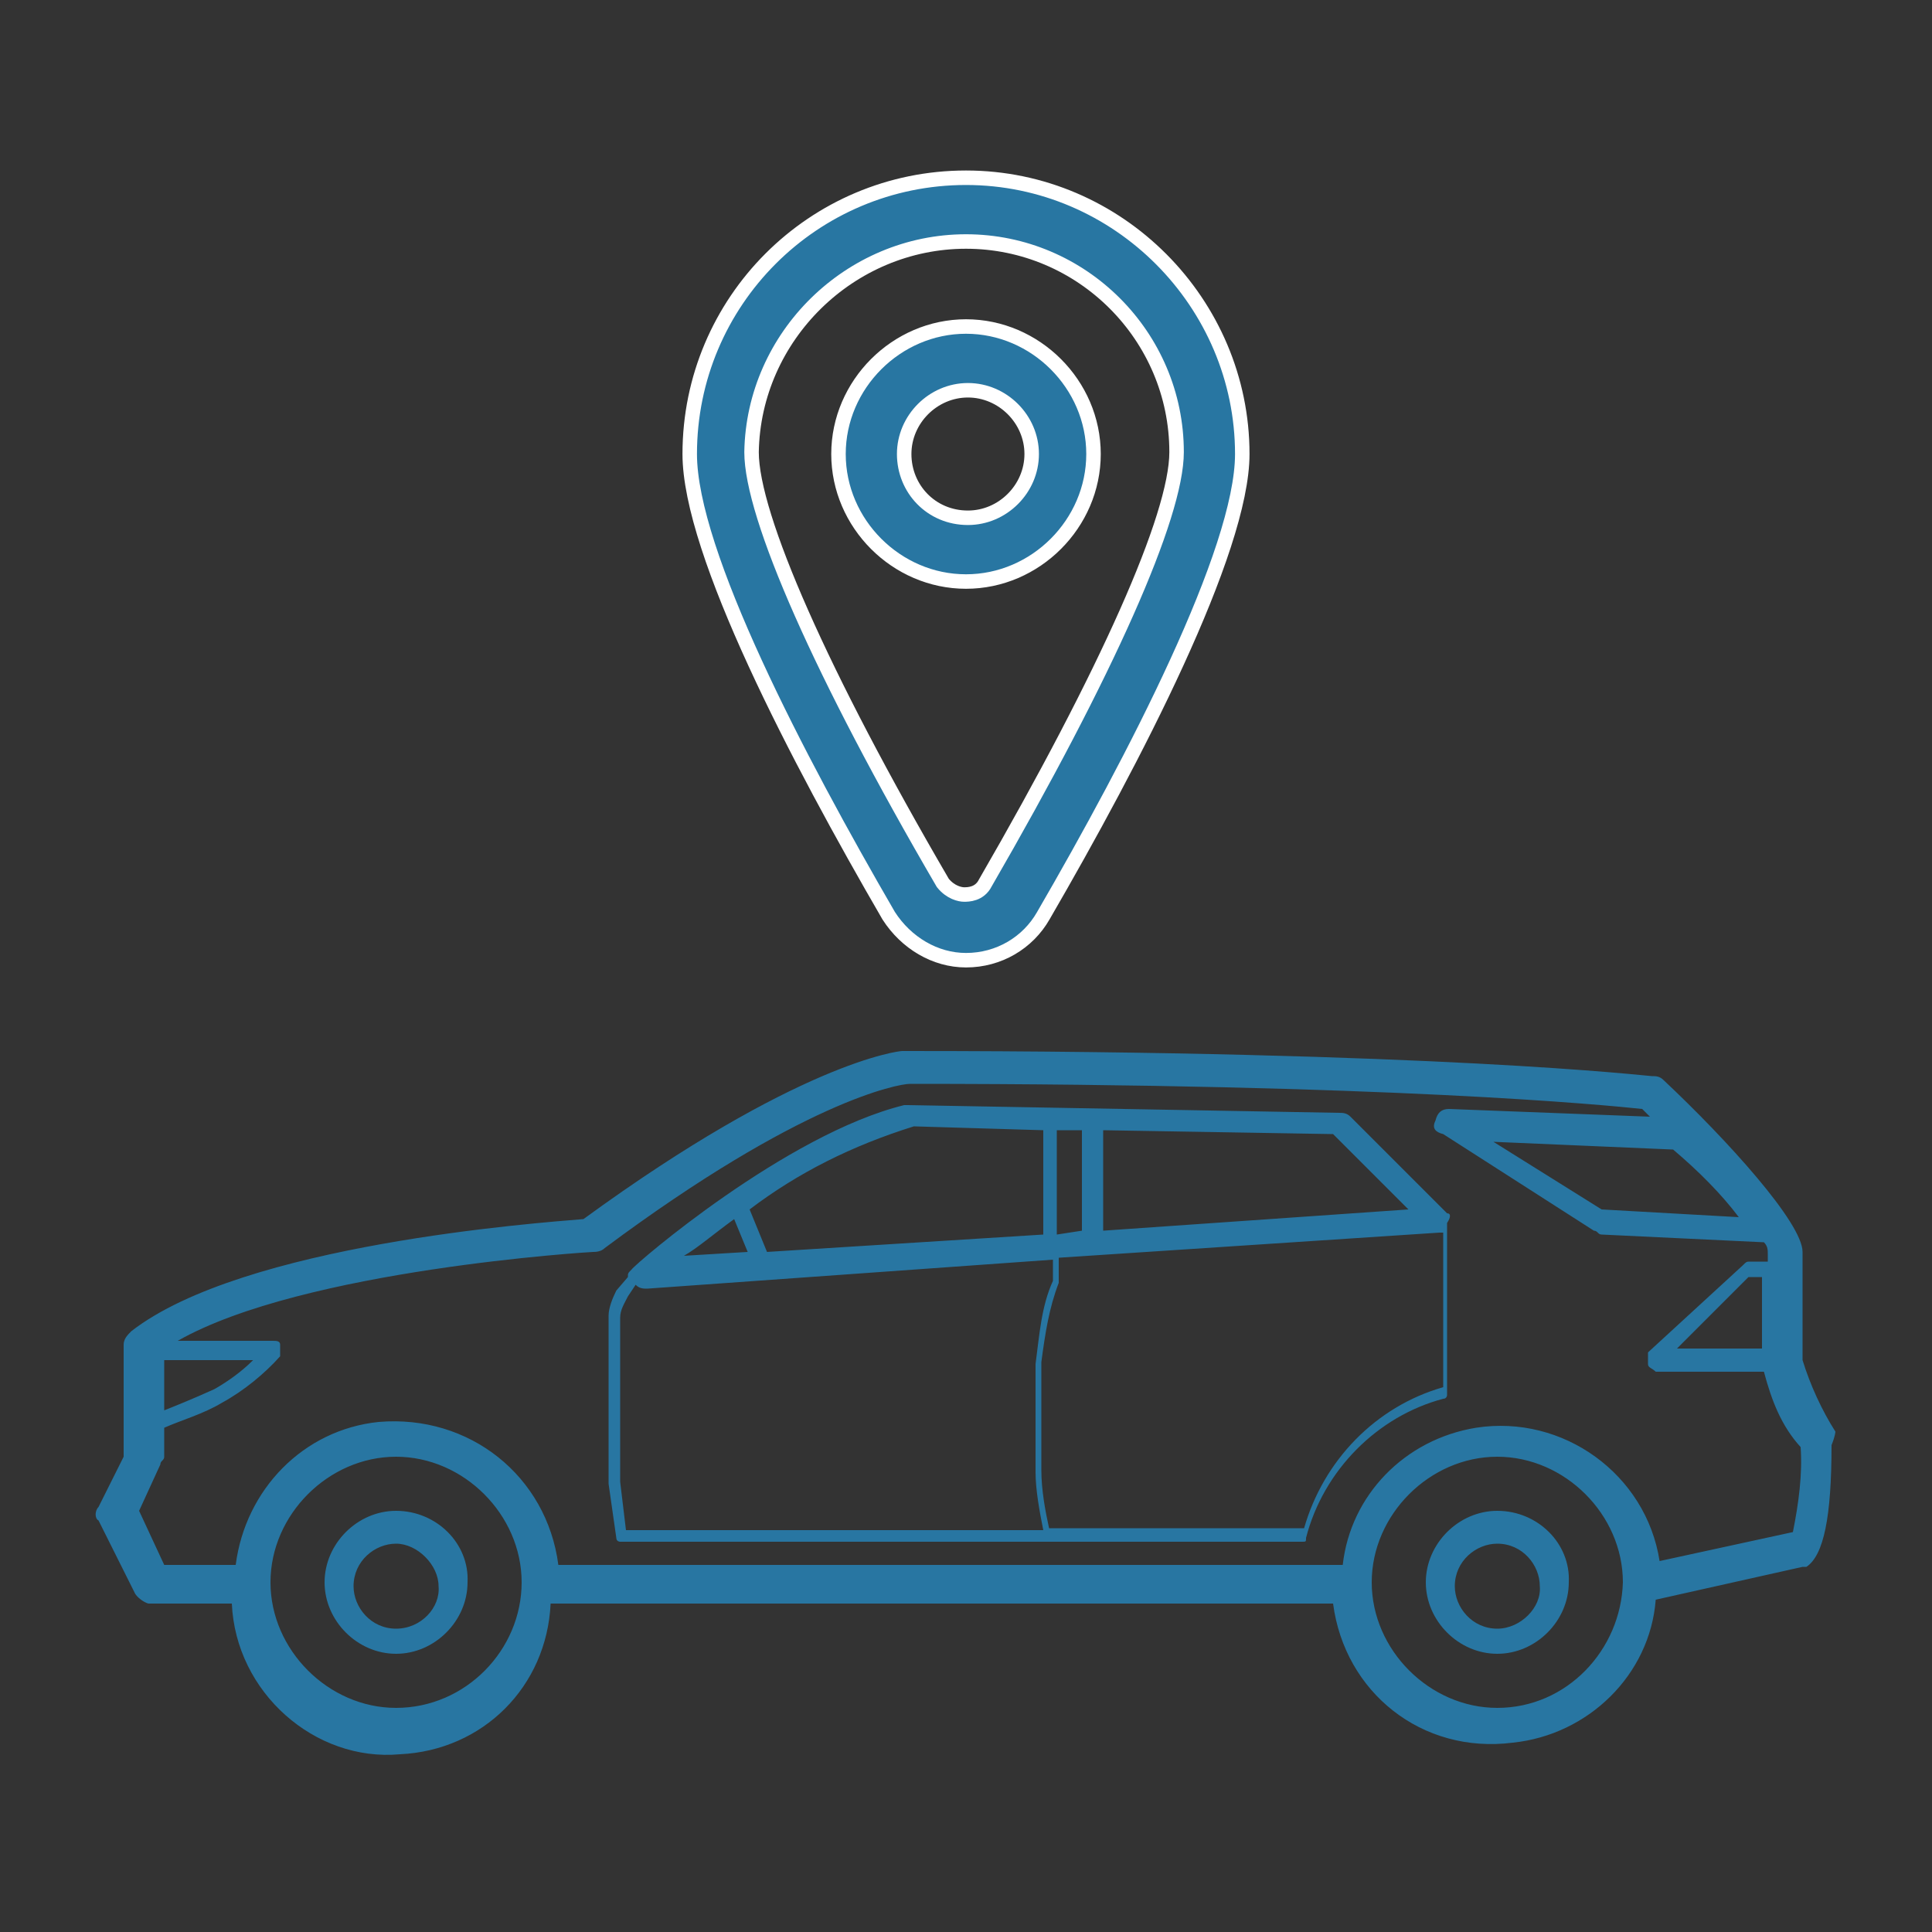 <?xml version="1.0" encoding="utf-8"?>
<!-- Generator: Adobe Illustrator 25.2.3, SVG Export Plug-In . SVG Version: 6.00 Build 0)  -->
<svg version="1.1" id="Ebene_1" xmlns="http://www.w3.org/2000/svg" xmlns:xlink="http://www.w3.org/1999/xlink" x="0px" y="0px"
	 viewBox="0 0 100 100" style="enable-background:new 0 0 100 100;" xml:space="preserve">
<rect x="0" y="0" width="100" height="100" fill="#333333" stroke="none"/>
<style type="text/css">
	.st0{fill:#2876A2;stroke:#FFFFFF;stroke-width:0.75;stroke-miterlimit:10;}
	.st1{fill:#2876A2;}
</style>
<g>
	<g>
		<path class="st0" d="M56.6,23.5c0-3.6-3-6.6-6.6-6.6s-6.6,3-6.6,6.6s3,6.6,6.6,6.6S56.6,27.1,56.6,23.5z M46.8,23.5
			c0-1.8,1.5-3.3,3.3-3.3s3.3,1.5,3.3,3.3s-1.5,3.3-3.3,3.3C48.2,26.8,46.8,25.3,46.8,23.5z"/>
		<path class="st0" d="M50,49.7L50,49.7c1.7,0,3.2-0.9,4-2.3c4.7-8.1,10.3-18.9,10.3-23.9c0-7.8-6.4-14.3-14.3-14.3
			s-14.3,6.4-14.3,14.3c0,5.1,5.6,15.8,10.3,23.9C46.9,48.8,48.4,49.7,50,49.7z M50,12.5c6,0,10.9,4.9,10.9,10.9
			c0,3.3-3.6,11.4-9.9,22.3c-0.3,0.6-0.9,0.6-1.1,0.6s-0.7-0.1-1.1-0.6c-6.3-10.8-9.9-19-9.9-22.3C39,17.4,44,12.5,50,12.5z"/>
	</g>
	<path class="st1" d="M77.5,78.2c-2,0-3.7,1.7-3.7,3.7c0,2,1.7,3.7,3.7,3.7c2,0,3.7-1.7,3.7-3.7C81.3,79.9,79.6,78.2,77.5,78.2
		L77.5,78.2z M77.5,84.3c-1.3,0-2.2-1.1-2.2-2.2c0-1.3,1.1-2.2,2.2-2.2c1.3,0,2.2,1.1,2.2,2.2l0,0C79.8,83.2,78.7,84.3,77.5,84.3z
		 M20.5,78.2c-2,0-3.7,1.7-3.7,3.7c0,2,1.7,3.7,3.7,3.7s3.7-1.7,3.7-3.7l0,0C24.3,79.9,22.6,78.2,20.5,78.2z M20.5,84.3
		c-1.3,0-2.2-1.1-2.2-2.2c0-1.3,1.1-2.2,2.2-2.2s2.2,1.1,2.2,2.2C22.8,83.2,21.8,84.3,20.5,84.3z M95,74.1c-0.7-1.1-1.3-2.4-1.7-3.7
		v-5.6c0-1.5-3.9-5.8-7.2-8.9c-0.2-0.2-0.4-0.2-0.6-0.2s-11-1.3-38.6-1.3h-0.2c-0.2,0-5.4,0.6-16.5,8.7c-2.4,0.2-17.6,1.3-23.4,5.8
		c-0.2,0.2-0.4,0.4-0.4,0.7v5.8L5.1,78c-0.2,0.2-0.2,0.6,0,0.7L7,82.5C7.2,82.8,7.6,83,7.7,83H12c0.2,4.6,4.3,8.2,8.7,7.8
		c4.3-0.2,7.6-3.5,7.8-7.8H69c0.6,4.6,4.6,7.8,9.3,7.2c3.9-0.4,7.1-3.5,7.4-7.4l7.6-1.7h0.2c0.9-0.6,1.3-2.6,1.3-6.3
		C95,74.3,95,74.1,95,74.1z M91.3,69.8h-4.5l3.7-3.7h0.7V69.8z M90,63l-7.1-0.4l-5.6-3.5l9.3,0.4C87.9,60.6,89.1,61.8,90,63z
		 M13.1,70.4c-0.6,0.6-1.3,1.1-2,1.5C10,72.4,9,72.8,8.5,73v-2.6H13.1z M20.5,88.4c-3.5,0-6.5-3-6.5-6.5c0-3.5,3-6.5,6.5-6.5
		s6.5,3,6.5,6.5C27,85.4,24.1,88.4,20.5,88.4z M77.5,88.4c-3.5,0-6.5-3-6.5-6.5c0-3.5,3-6.5,6.5-6.5c3.5,0,6.5,3,6.5,6.5l0,0
		C83.9,85.4,81.1,88.4,77.5,88.4z M92.8,79.3l-6.9,1.5c-0.7-4.5-5-7.6-9.5-6.9c-3.7,0.6-6.5,3.5-6.9,7.1H28.9
		c-0.6-4.6-4.6-7.8-9.3-7.4c-3.9,0.4-6.9,3.5-7.4,7.4H8.5l-1.3-2.8l1.1-2.4c0-0.2,0.2-0.2,0.2-0.4v-1.5c0.9-0.4,2-0.7,3-1.3
		c1.1-0.6,2.2-1.5,3-2.4c0-0.2,0-0.4,0-0.6c0-0.2-0.2-0.2-0.4-0.2H9.2c6.5-3.7,21.4-4.6,21.5-4.6s0.4,0,0.6-0.2
		c10.2-7.6,15.2-8.5,15.8-8.5c24.9,0,36,1.1,37.9,1.3l0.4,0.4l-10.4-0.4c-0.4,0-0.6,0.2-0.7,0.6c-0.2,0.4,0,0.6,0.4,0.7l7.8,5
		c0.2,0,0.2,0.2,0.4,0.2l8.4,0.4l0,0c0.2,0.2,0.2,0.4,0.2,0.6v0.4h-0.9c-0.2,0-0.2,0-0.4,0.2L85.3,70c0,0.2,0,0.4,0,0.6
		s0.2,0.2,0.4,0.4h5.6c0.4,1.5,0.9,2.8,1.9,3.9C93.3,76.3,93.1,77.8,92.8,79.3z M74.9,62.8l-5-5c-0.2-0.2-0.4-0.2-0.6-0.2l-22.3-0.4
		h-0.2c-6.1,1.5-13.9,8.2-14.1,8.5c-0.2,0.2-0.2,0.2-0.2,0.4l-0.6,0.7c-0.2,0.4-0.4,0.9-0.4,1.3v8.7l0.4,2.8c0,0.2,0.2,0.2,0.2,0.2
		h35.3c0.2,0,0.2,0,0.2-0.2c0.9-3.5,3.7-6.3,7.1-7.2c0.2,0,0.2-0.2,0.2-0.2v-8.9l0,0C75.1,63,75.1,62.8,74.9,62.8z M54.7,63.9v-5.4
		H56v5.2L54.7,63.9z M72.9,62.6l-15.8,1.1v-5.2L69,58.7L72.9,62.6z M47.3,58.3l6.7,0.2v5.4l-14.3,0.9l-0.9-2.2
		C41.3,60.7,44.1,59.3,47.3,58.3L47.3,58.3z M38,63.1l0.7,1.7L35.4,65C36.1,64.6,36.9,63.9,38,63.1z M32.1,76.7v-8.5
		c0-0.4,0.2-0.7,0.4-1.1l0.4-0.6c0.2,0.2,0.4,0.2,0.6,0.2l0,0l21-1.5v1.1c-0.6,1.3-0.7,2.8-0.9,4.3v5.6c0,0.9,0.2,2,0.4,3H32.4
		L32.1,76.7z M67.5,79.1H54.3c-0.2-0.9-0.4-2-0.4-3v-5.6c0.2-1.5,0.4-2.8,0.9-4.1l0,0v-1.3l19.7-1.3h0.2v8
		C71.2,72.8,68.5,75.6,67.5,79.1z"/>
</g>
</svg>

